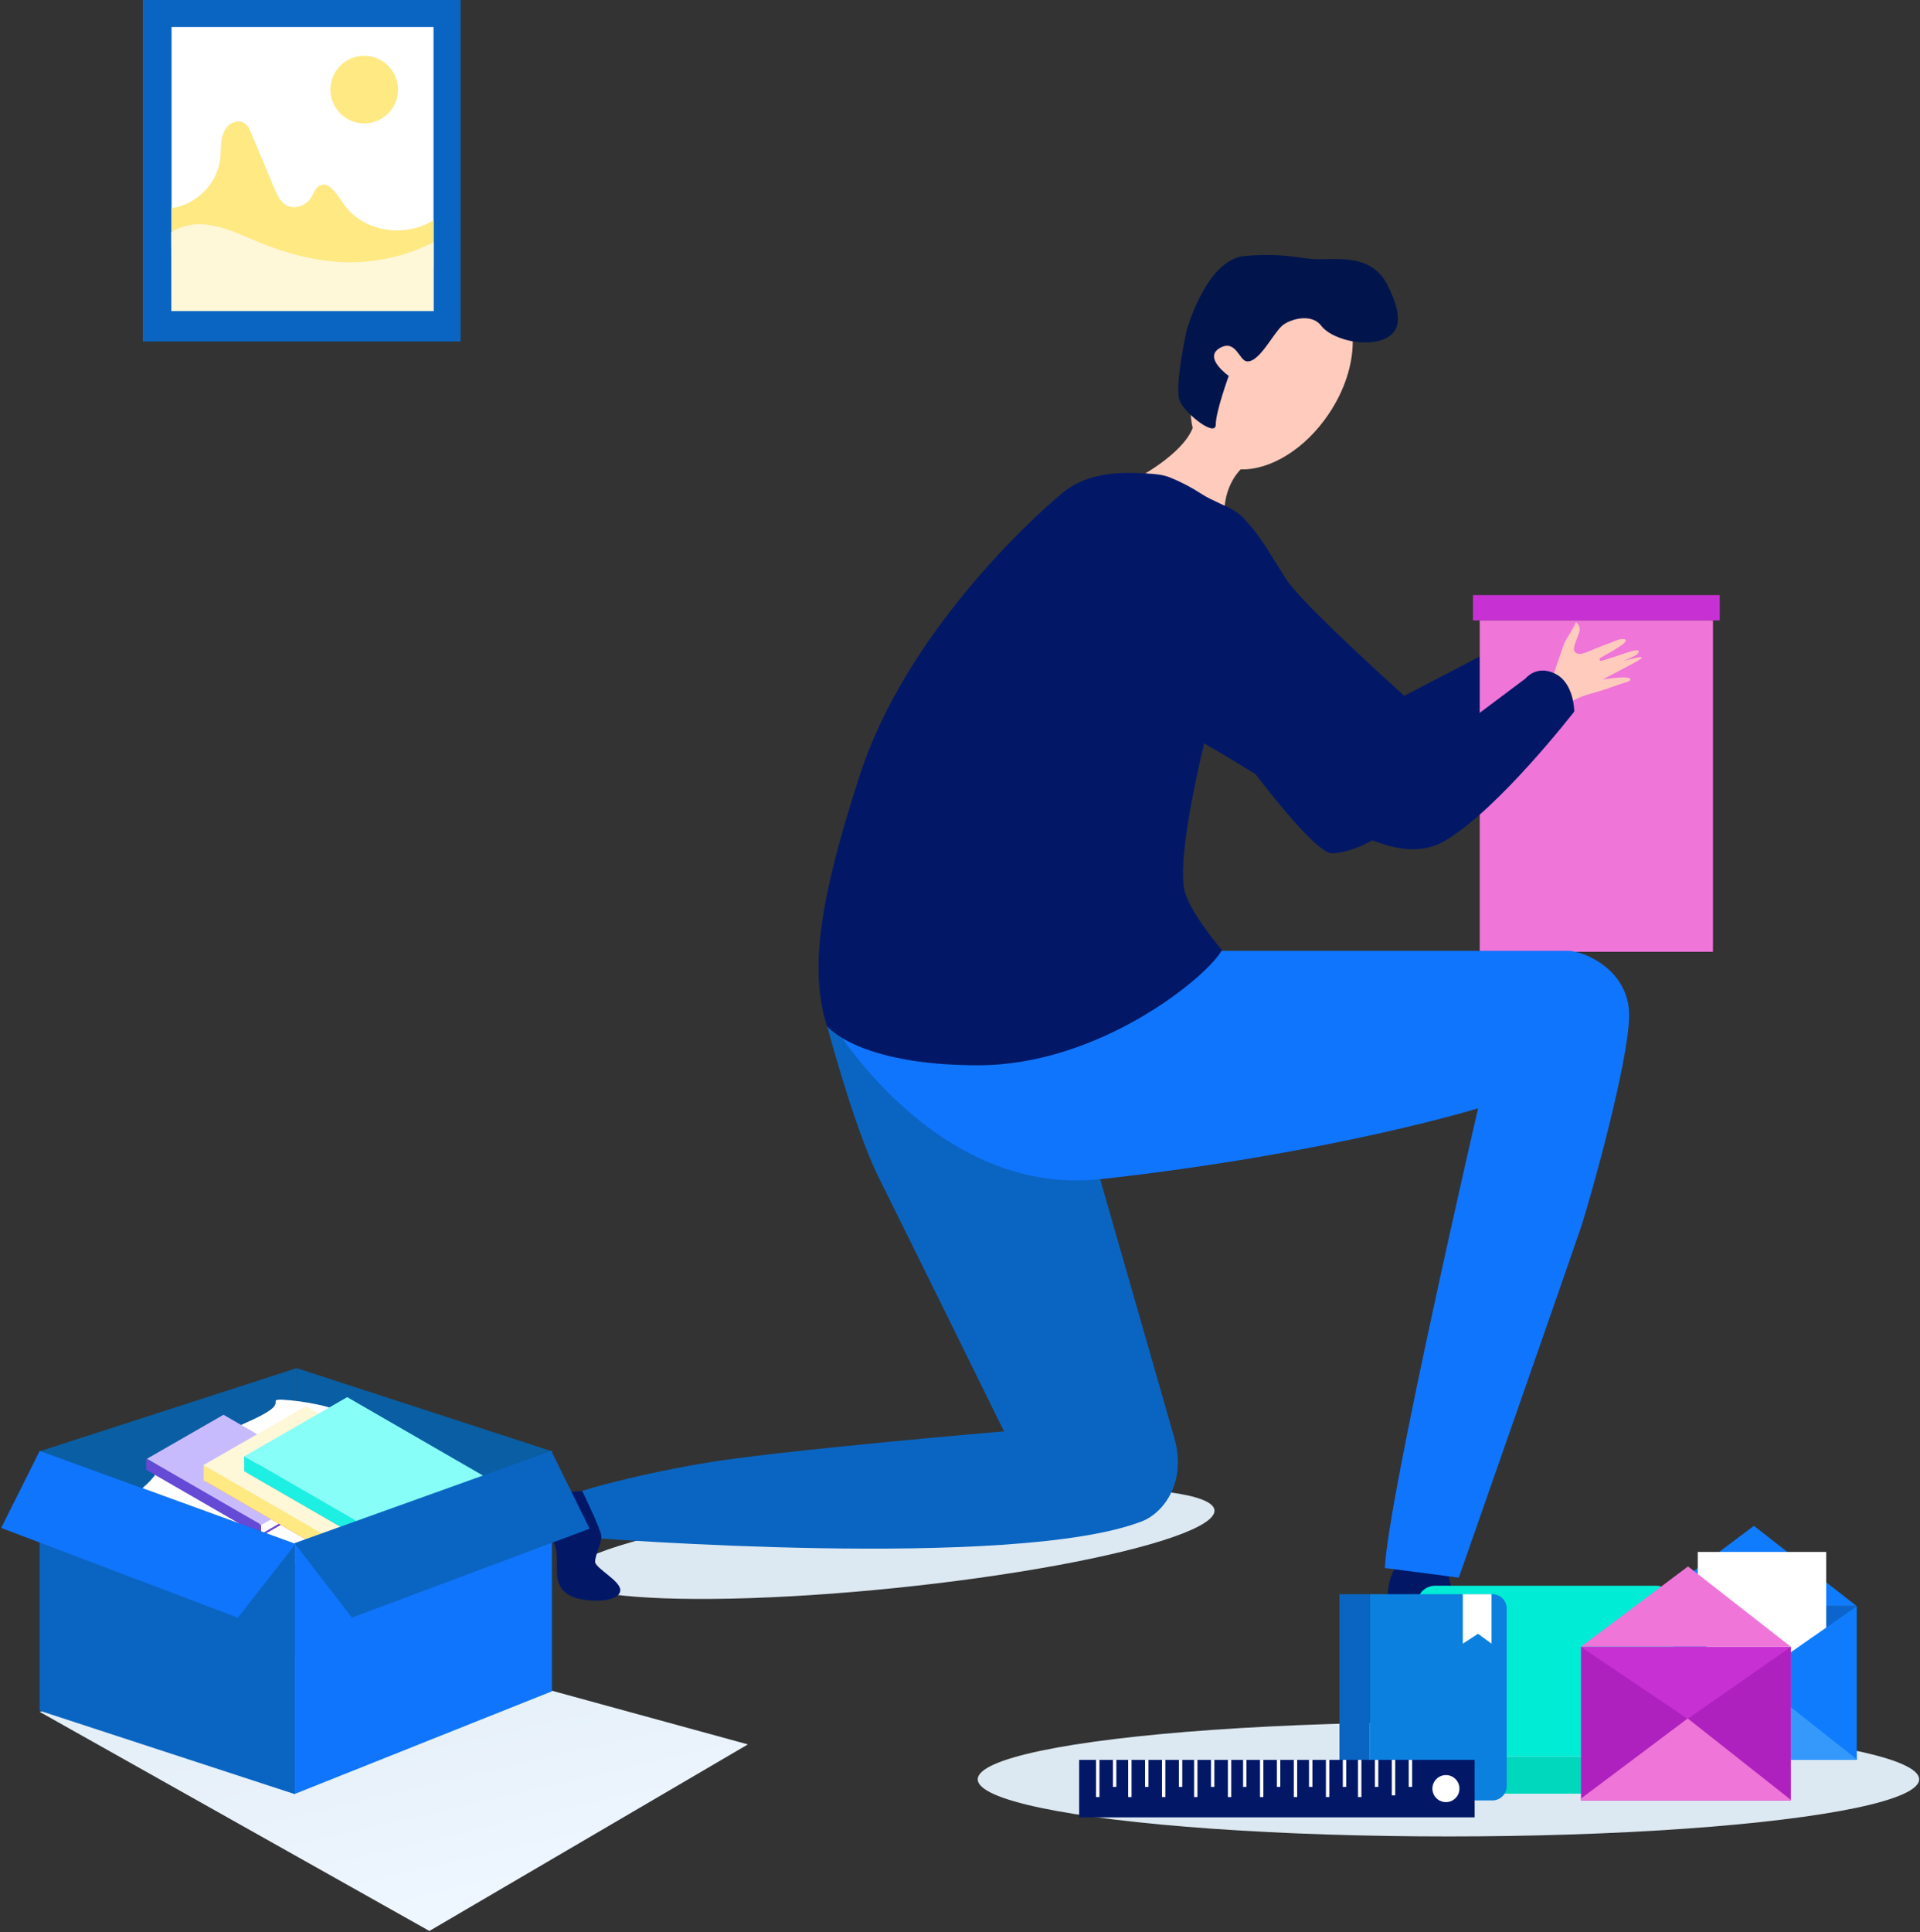 <?xml version="1.0" encoding="UTF-8"?>
<svg width="1136px" height="1143px" viewBox="0 0 1136 1143" version="1.1" xmlns="http://www.w3.org/2000/svg" xmlns:xlink="http://www.w3.org/1999/xlink">
    <rect x="0" y="0" width="1136" height="1143" fill="#333333" stroke="none"/>
    <!-- Generator: Sketch 48.1 (47250) - http://www.bohemiancoding.com/sketch -->
    <title>7</title>
    <desc>Created with Sketch.</desc>
    <defs>
        <linearGradient x1="77.621%" y1="79.004%" x2="10.819%" y2="-39.167%" id="linearGradient-1">
            <stop stop-color="#EEF6FF" offset="0%"></stop>
            <stop stop-color="#DDE9F2" offset="100%"></stop>
        </linearGradient>
    </defs>
    <g id="Page-1" stroke="none" stroke-width="1" fill="none" fill-rule="evenodd">
        <g id="7">
            <path d="M630.25,570.12 C625.67,589.84 616.82,609.43 601,622 C585.18,634.57 561.24,638.43 544.47,627.08" id="Shape" stroke="#7F73F4" stroke-width="2.6"></path>
            <ellipse id="Oval" fill="#DDE9F2" fill-rule="nonzero" cx="927" cy="957" rx="105.5" ry="14"></ellipse>
            <ellipse id="Oval" fill="#DDE9F2" fill-rule="nonzero" transform="translate(526.905, 912.86) rotate(-5.84) translate(-526.905, -912.86) " cx="526.905" cy="912.86" rx="192.65" ry="26.62"></ellipse>
            <path d="M877.42,387.35 L830.85,411.57 C830.85,411.57 778.41,364.57 763.79,346.37 C753.49,333.51 739.57,299.8 719.08,297.94 L720.94,428.34 C720.94,428.34 774.94,504.71 788,504.71 C801.06,504.71 821.53,493.53 834.57,480.49 C847.61,467.45 892.32,411.57 892.32,411.57 L877.42,387.35 Z" id="Shape" fill="#021867" fill-rule="nonzero"></path>
            <path d="M786.16,244.88 C772.03,265.88 751.38,278.16 734.08,277.64 C732.18,279.52 722.55,290.05 724.67,309.12 L672.51,283 C672.51,283 699.58,268.93 705.66,253.17 C702.08,237.79 706.41,217.58 718.66,199.43 C737.45,171.43 767.8,158.98 786.46,171.52 C805.12,184.06 805,216.93 786.16,244.88 Z" id="Shape" fill="#FFCBBD" fill-rule="nonzero"></path>
            <path d="M727,222.35 C727,222.35 719.33,243.45 719.33,251.12 C719.33,258.79 702.07,245.37 698.23,237.7 C694.39,230.03 702.07,195.51 702.07,195.51 C702.07,195.51 713.58,153.32 736.59,151.4 C759.6,149.48 768.23,152.89 778.78,153.32 C789.99,153.77 811.38,149.48 820.97,168.66 C830.56,187.84 828.64,197.43 817.13,201.26 C805.62,205.09 787.4,200.26 781.65,192.63 C775.9,185 762.97,188.85 758.65,192.63 C753.03,197.53 744.94,214.78 737.55,213.73 C733.14,213.1 731.08,200.25 721.49,206.01 C711.9,211.77 727,222.35 727,222.35 Z" id="Shape" fill="#01154C" fill-rule="nonzero"></path>
            <rect id="Rectangle-path" fill="#C731D3" fill-rule="nonzero" x="871.5" y="352" width="146" height="15"></rect>
            <rect id="Rectangle-path" fill="#EF75D8" fill-rule="nonzero" x="875.5" y="367" width="138" height="196"></rect>
            <path d="M918.14,402.14 C918.46,401.23 924.69,381.85 926.14,379.23 C927.59,376.61 932.24,369.44 932.21,368.37 C932.18,367.3 935.47,370.37 934.5,373.64 C933.53,376.91 930.01,383.91 931.66,385.47 C933.31,387.03 934.92,387.47 940.19,385.21 C945.46,382.95 951.78,380.59 953.37,380.02 C954.96,379.45 960.73,376.6 961.87,378.69 C963.01,380.78 947.23,388.74 946.71,389.29 C946.19,389.84 946.23,390.91 947.3,390.86 C948.37,390.81 958.92,387.31 960.51,386.74 C961.83,386.26 963.19,385.86 964.51,385.46 C965.51,385.2 970.51,383.46 969.41,385.96 C968.71,387.58 965.71,388.59 964.3,389.28 C963.22,389.81 961.95,390.39 960.6,390.98 C962.88,390.15 967.19,389.41 969.5,388.8 C970.169,388.614 970.884,388.689 971.5,389.01 C972.05,389.55 960.44,395.51 959.5,396.01 C955.31,398.27 948.18,402.01 948.18,402.01 C948.18,402.01 964.62,399.01 964.71,402.01 C964.71,403.01 959.93,404.24 959.21,404.48 C954.99,405.89 950.87,407.48 946.59,408.74 C943.29,409.74 939.94,410.59 936.69,411.74 C934.61,412.515 932.577,413.41 930.6,414.42 L929.82,414.83 C929.22,414.98 928.31,415.17 927.19,415.42 C925.19,411.86 918.19,402.42 918.19,402.42 L918.14,402.14 Z" id="Shape" fill="#FFCBBD" fill-rule="nonzero"></path>
            <path d="M632.09,631.81 L487.5,600 C487.5,600 504.68,666 519.89,696.46 C535.1,726.92 594.05,846.68 594.05,846.68 C594.05,846.68 459.05,858.09 415.3,865.68 C371.55,873.27 339.24,882.79 337.3,884.68 C335.36,886.57 324.46,899.96 350.41,909.68 C350.41,909.68 599.89,929.24 675.77,899.86 C688.12,895.08 702.39,877.04 694.77,850.42 L632.09,631.81 Z" id="Shape" fill="#0A65C2" fill-rule="nonzero"></path>
            <path d="M825.26,927.56 C825.26,927.56 819.67,936.87 821.53,948.05 C823.39,959.23 825.26,959.23 832.71,959.23 C840.16,959.23 849.71,957.61 855.06,959.23 C860.57,960.9 866.24,966.68 877.41,964.82 C888.58,962.96 897.74,958.82 896.04,953.64 C892.89,944.12 860.65,944.33 858.78,938.74 C857.709,935.744 857.082,932.607 856.92,929.43 L825.26,927.56 Z" id="Shape" fill="#021867" fill-rule="nonzero"></path>
            <path d="M486.5,596 C486.5,596 548.5,709 652.05,697.41 C789,682.1 874.54,655.58 874.54,655.58 C874.54,655.58 821.29,885.67 819.39,927.5 L863.13,933.2 C863.13,933.2 929.68,743.04 935.39,725.93 C941.1,708.82 963.91,627.05 963.91,600.43 C963.91,573.81 937.29,562.43 927.78,562.43 L722.41,562.43 C722.41,562.43 679.62,622.33 565.53,622.33 C565.53,622.3 502.66,627.38 486.5,596 Z" id="Shape" fill="#1075FD" fill-rule="nonzero"></path>
            <path d="M329.76,933.15 C330.42,938.06 333.49,944.33 344.66,946.15 C355.83,947.97 367.01,946.15 367.01,940.56 C367.01,934.97 352.11,927.56 352.11,923.79 C352.11,920.02 355.84,912.61 355.84,908.89 C355.84,905.17 344.5,882 344.5,882 C344.5,882 320.45,882.86 320.45,890.31 C320.45,890.31 323.24,908.01 326.97,911.73 C330.7,915.45 329,927.8 329.76,933.15 Z" id="Shape" fill="#021867" fill-rule="nonzero"></path>
            <path d="M931.44,420.88 C931.44,420.88 886.73,478.63 855.07,497.26 C823.41,515.89 782.42,480.49 715.36,441.38 L712.46,439.67 C706.57,464.37 697.22,508.41 700.71,526.15 C703.26,539.08 723,562 723,562 C714,578.14 650.52,630.13 578.8,630.13 C507.08,630.13 489.17,606.82 489.17,606.82 C480.17,576.34 481.99,540.49 508.89,458.02 C535.79,375.55 609.28,307.43 629,291.29 C629.19,291.11 629.42,290.95 629.62,290.79 C643.62,279.79 661.7,278.96 678.73,280.08 C683.49,280.4 687.8,280.69 692.27,282.43 C698.89,285.124 705.233,288.453 711.21,292.37 C717.16,296.15 723.95,298.37 730.02,302.04 C732.96,303.81 736.19,306.04 737.69,309.23 C739.19,312.42 739.46,316.97 739.55,320.58 C739.603,328.711 738.873,336.829 737.37,344.82 C751.15,355.09 762.86,364.07 762.86,364.07 C762.86,364.07 837.37,433 841.1,436.72 C844.83,440.44 872.76,423.72 872.76,423.72 L902.57,401.37 C902.57,401.37 909.09,392.98 920.26,398.57 C931.43,404.16 931.44,420.88 931.44,420.88 Z" id="Shape" fill="#021867" fill-rule="nonzero"></path>
            <ellipse id="Oval" fill="#DDE9F2" fill-rule="nonzero" cx="857" cy="1052.5" rx="278.5" ry="33.79"></ellipse>
            <rect id="Rectangle-path" fill="#0C65CC" fill-rule="nonzero" x="974.5" y="950" width="124" height="91"></rect>
            <polygon id="Shape" fill="#0F7CFD" fill-rule="nonzero" points="1037.74 902.57 974.5 950 1098.5 950"></polygon>
            <rect id="Rectangle-path" fill="#FFFFFF" fill-rule="nonzero" x="1004.5" y="918" width="76" height="77"></rect>
            <polygon id="Shape" fill="#0F7CFD" fill-rule="nonzero" points="974.5 1041 974.5 950.22 1037.52 992.7 1098.5 950.22 1098.5 1041"></polygon>
            <polygon id="Shape" fill="#3599FC" fill-rule="nonzero" points="1037.57 992.5 974.5 1039.83 974.5 1041 1097.19 1041 1098.5 1041 1098.5 1040.6"></polygon>
            <rect id="Rectangle-path" fill="#00D8BE" fill-rule="nonzero" transform="translate(914.5, 1050) rotate(-90) translate(-914.5, -1050) " x="903.5" y="974" width="22" height="152"></rect>
            <path d="M864.005,912.495 L954.435,912.495 C960.273,912.495 965.005,917.227 965.005,923.065 L965.005,1053.935 C965.005,1059.773 960.273,1064.505 954.435,1064.505 L864.005,1064.505 L864.005,912.505 L864.005,912.495 Z" id="Shape" fill="#01ECD5" fill-rule="nonzero" transform="translate(914.505, 988.5) rotate(-90) translate(-914.505, -988.5) "></path>
            <polygon id="Shape" fill="#FFFFFF" fill-rule="nonzero" points="875.17 970 838.5 970 838.5 949 875.17 949 867.84 958.88"></polygon>
            <rect id="Rectangle-path" fill="#C731D3" fill-rule="nonzero" x="935.5" y="974" width="124" height="91"></rect>
            <polygon id="Shape" fill="#EF75D8" fill-rule="nonzero" points="998.74 926.57 935.5 974 1059.5 974"></polygon>
            <polygon id="Shape" fill="#AF21BF" fill-rule="nonzero" points="935.5 1065 935.5 974.22 998.52 1016.7 1059.5 974.22 1059.5 1065"></polygon>
            <polygon id="Shape" fill="#EF75D8" fill-rule="nonzero" points="998.57 1016.5 935.5 1063.83 935.5 1065 1058.19 1065 1059.5 1065 1059.5 1064.6"></polygon>
            <rect id="Rectangle-path" fill="#0A65C2" fill-rule="nonzero" x="792.5" y="943" width="18" height="122"></rect>
            <path d="M810.5,943 L883,943 C887.683,943 891.48,946.797 891.48,951.48 L891.48,1056.48 C891.491,1058.736 890.602,1060.903 889.01,1062.502 C887.419,1064.101 885.256,1065 883,1065 L810.5,1065 L810.5,943 Z" id="Shape" fill="#0C80DE" fill-rule="nonzero"></path>
            <polygon id="Shape" fill="#FFFFFF" fill-rule="nonzero" points="865.5 972.27 865.5 943 882.5 943 882.5 972.27 874.5 966.42"></polygon>
            <rect id="Rectangle-path" fill="#021867" fill-rule="nonzero" x="638.5" y="1041" width="234" height="34"></rect>
            <circle id="Oval" fill="#FFFFFF" fill-rule="nonzero" cx="855.5" cy="1058" r="8"></circle>
            <rect id="Rectangle-path" fill="#FFFFFF" fill-rule="nonzero" x="833.5" y="1041" width="2" height="16"></rect>
            <rect id="Rectangle-path" fill="#FFFFFF" fill-rule="nonzero" x="823.5" y="1041" width="2" height="21"></rect>
            <rect id="Rectangle-path" fill="#FFFFFF" fill-rule="nonzero" x="813.5" y="1041" width="2" height="16"></rect>
            <rect id="Rectangle-path" fill="#FFFFFF" fill-rule="nonzero" x="803.5" y="1041" width="2" height="22"></rect>
            <rect id="Rectangle-path" fill="#FFFFFF" fill-rule="nonzero" x="794.5" y="1041" width="2" height="16"></rect>
            <rect id="Rectangle-path" fill="#FFFFFF" fill-rule="nonzero" x="784.5" y="1041" width="2" height="22"></rect>
            <rect id="Rectangle-path" fill="#FFFFFF" fill-rule="nonzero" x="774.5" y="1041" width="2" height="16"></rect>
            <rect id="Rectangle-path" fill="#FFFFFF" fill-rule="nonzero" x="765.5" y="1041" width="2" height="22"></rect>
            <rect id="Rectangle-path" fill="#FFFFFF" fill-rule="nonzero" x="755.5" y="1041" width="2" height="16"></rect>
            <rect id="Rectangle-path" fill="#FFFFFF" fill-rule="nonzero" x="745.5" y="1041" width="2" height="22"></rect>
            <rect id="Rectangle-path" fill="#FFFFFF" fill-rule="nonzero" x="735.5" y="1041" width="2" height="16"></rect>
            <rect id="Rectangle-path" fill="#FFFFFF" fill-rule="nonzero" x="726.5" y="1041" width="2" height="22"></rect>
            <rect id="Rectangle-path" fill="#FFFFFF" fill-rule="nonzero" x="716.5" y="1041" width="2" height="16"></rect>
            <rect id="Rectangle-path" fill="#FFFFFF" fill-rule="nonzero" x="706.5" y="1041" width="2" height="22"></rect>
            <rect id="Rectangle-path" fill="#FFFFFF" fill-rule="nonzero" x="697.5" y="1041" width="2" height="16"></rect>
            <rect id="Rectangle-path" fill="#FFFFFF" fill-rule="nonzero" x="687.5" y="1041" width="2" height="22"></rect>
            <rect id="Rectangle-path" fill="#FFFFFF" fill-rule="nonzero" x="677.5" y="1041" width="2" height="16"></rect>
            <rect id="Rectangle-path" fill="#FFFFFF" fill-rule="nonzero" x="667.5" y="1041" width="2" height="22"></rect>
            <rect id="Rectangle-path" fill="#FFFFFF" fill-rule="nonzero" x="658.5" y="1041" width="2" height="16"></rect>
            <rect id="Rectangle-path" fill="#FFFFFF" fill-rule="nonzero" x="648.5" y="1041" width="2" height="22"></rect>
            <rect id="Rectangle-path" fill="#0A65C2" fill-rule="nonzero" x="84.5" y="0" width="188" height="202"></rect>
            <rect id="Rectangle-path" fill="#FFFFFF" fill-rule="nonzero" x="101.5" y="16" width="155" height="168"></rect>
            <circle id="Oval" fill="#FEE983" fill-rule="nonzero" cx="215.5" cy="53" r="20"></circle>
            <path d="M256.5,130.23 L256.5,158 L101.5,158 L101.5,123.16 C116.11,121.23 128.64,108.59 130.3,93.99 C131.03,87.64 129.96,80.91 134.09,75.42 C135.777,73.088 138.524,71.761 141.4,71.89 C145.8,72.21 147.31,75.6 148.63,78.76 L162.33,111.41 C164.12,115.69 166.33,120.41 170.71,122.04 C174.49,123.46 178.87,122.04 181.97,119.45 C185.07,116.86 185.61,111.77 189.15,109.84 C195.54,106.36 200.68,117.77 205.38,123.32 C217.28,137.4 240.27,140.57 256.5,130.23 Z" id="Shape" fill="#FEE983" fill-rule="nonzero"></path>
            <path d="M256.5,143.23 L256.5,184 L101.5,184 L101.25,137.43 L101.5,137.27 C109.09,132.27 118.11,131.76 127.05,133.66 C135.99,135.56 144.49,139.66 153.05,143.22 C169.15,149.85 186.24,154.47 203.65,155.07 C221.985,155.658 240.169,151.584 256.5,143.23 Z" id="Shape" fill="#FEF7D8" fill-rule="nonzero"></path>
            <polygon id="Shape" fill="#0A5EA3" fill-rule="nonzero" points="23.5 858.44 23.5 1011.58 175.5 951.08 175.5 809.29"></polygon>
            <polygon id="Shape" fill="#0A5EA3" fill-rule="nonzero" points="326.5 858.43 326.5 1000.22 175.5 962.41 175.5 809.27"></polygon>
            <path d="M244.7,872.52 C266,886.92 244.12,899.95 223.31,909.38 C213.31,914.1 205.25,917.91 199.71,920.55 C193.32,923.19 189.47,924.65 168.2,924.65 C152.76,924.65 121.76,923.19 99.69,920.55 C76.69,917.91 62.54,914.1 58.69,909.38 C51.1,899.95 81.21,886.91 91.69,872.52 C104.12,858.12 134.45,846.97 150.28,839.41 C158.28,835.63 162.28,832.75 162.82,830.82 C163.82,828.89 161.28,827.9 166.71,827.9 C173.869,828.352 180.985,829.331 188,830.83 C197.15,832.76 204.43,835.64 209.7,839.42 C219.78,847 224.44,858.13 244.7,872.52 Z" id="Shape" fill="#FFFFFF" fill-rule="nonzero"></path>
            <path d="M88.57,868.5 L131.7,843.7 C132.037,843.505 132.453,843.505 132.79,843.7 L198.35,881.55 C198.688,881.744 198.897,882.105 198.897,882.495 C198.897,882.885 198.688,883.246 198.35,883.44 L155.22,908.23 C154.883,908.425 154.467,908.425 154.13,908.23 L88.57,870.38 C88.237,870.184 88.032,869.827 88.032,869.44 C88.032,869.053 88.237,868.696 88.57,868.5 Z" id="Shape" fill="#DD3E3E" fill-rule="nonzero"></path>
            <polygon id="Shape" fill="#654AD5" fill-rule="nonzero" points="86.94 869.44 132.24 843.39 199.99 882.5 154.68 908.55"></polygon>
            <polygon id="Shape" fill="#FCFCFC" fill-rule="nonzero" points="153.5 907.96 153.5 901.42 196.5 877.23 196.5 883.14"></polygon>
            <polygon id="Shape" fill="#C8BBFD" fill-rule="nonzero" points="86.93 862.9 132.24 836.86 199.98 875.97 154.67 902.01"></polygon>
            <polygon id="Shape" fill="#654AD5" fill-rule="nonzero" points="86.5 862.83 86.5 869.37 154.5 908.63 154.5 902.08"></polygon>
            <path d="M122.41,874.25 L180.33,840.95 C180.782,840.689 181.338,840.689 181.79,840.95 L269.85,891.79 C270.307,892.049 270.59,892.534 270.59,893.06 C270.59,893.586 270.307,894.071 269.85,894.33 L211.92,927.62 C211.468,927.881 210.912,927.881 210.46,927.62 L122.41,876.78 C121.958,876.519 121.679,876.037 121.679,875.515 C121.679,874.993 121.958,874.511 122.41,874.25 Z" id="Shape" fill="#DD3E3E" fill-rule="nonzero"></path>
            <polygon id="Shape" fill="#FEE983" fill-rule="nonzero" points="120.21 875.51 181.06 840.53 272.06 893.06 211.19 928.04"></polygon>
            <polygon id="Shape" fill="#FCFCFC" fill-rule="nonzero" points="209.5 927.62 209.5 918.81 267.5 886.17 267.5 894.15"></polygon>
            <polygon id="Shape" fill="#FEF7D8" fill-rule="nonzero" points="120.2 866.74 181.06 831.75 272.05 884.29 211.18 919.27"></polygon>
            <polygon id="Shape" fill="#FEE983" fill-rule="nonzero" points="120.5 866.74 120.5 875.5 211.5 928.04 211.5 919.28"></polygon>
            <path d="M146.78,868.93 L204.7,835.63 C205.152,835.369 205.708,835.369 206.16,835.63 L294.22,886.47 C294.677,886.729 294.96,887.214 294.96,887.74 C294.96,888.266 294.677,888.751 294.22,889.01 L236.3,922.31 C235.848,922.571 235.292,922.571 234.84,922.31 L146.79,871.47 C146.332,871.213 146.047,870.729 146.045,870.203 C146.043,869.677 146.324,869.191 146.78,868.93 Z" id="Shape" fill="#DD3E3E" fill-rule="nonzero"></path>
            <polygon id="Shape" fill="#1EEFE3" fill-rule="nonzero" points="144.58 870.2 205.44 835.21 296.43 887.75 235.56 922.73"></polygon>
            <polygon id="Shape" fill="#FCFCFC" fill-rule="nonzero" points="234.5 922.31 234.5 913.49 292.5 880.85 292.5 888.83"></polygon>
            <polygon id="Shape" fill="#87FEF7" fill-rule="nonzero" points="144.57 861.42 205.43 826.44 296.42 878.97 235.56 913.95"></polygon>
            <polygon id="Shape" fill="#1EEFE3" fill-rule="nonzero" points="144.5 861.43 144.5 870.19 235.5 922.73 235.5 913.97"></polygon>
            <polygon id="Shape" fill="url(#linearGradient-1)" fill-rule="nonzero" points="254.05 1142.2 23.44 1012.58 218.28 970.45 442.5 1031.85"></polygon>
            <polygon id="Shape" fill="#0A65C2" fill-rule="nonzero" points="174.5 913.2 174.5 1061.3 23.5 1011.93 23.5 858.14"></polygon>
            <polygon id="Shape" fill="#1075FD" fill-rule="nonzero" points="174.5 913.29 174.5 1061.11 326.5 1000.47 326.5 858.33"></polygon>
            <polygon id="Shape" fill="#1075FD" fill-rule="nonzero" points="174.84 913.28 140.72 956.88 0.7 903.8 23.45 858.3"></polygon>
            <polygon id="Shape" fill="#0A65C2" fill-rule="nonzero" points="174.2 912.83 208.2 956.88 348.85 904.26 326.19 858.3"></polygon>
        </g>
    </g>
</svg>